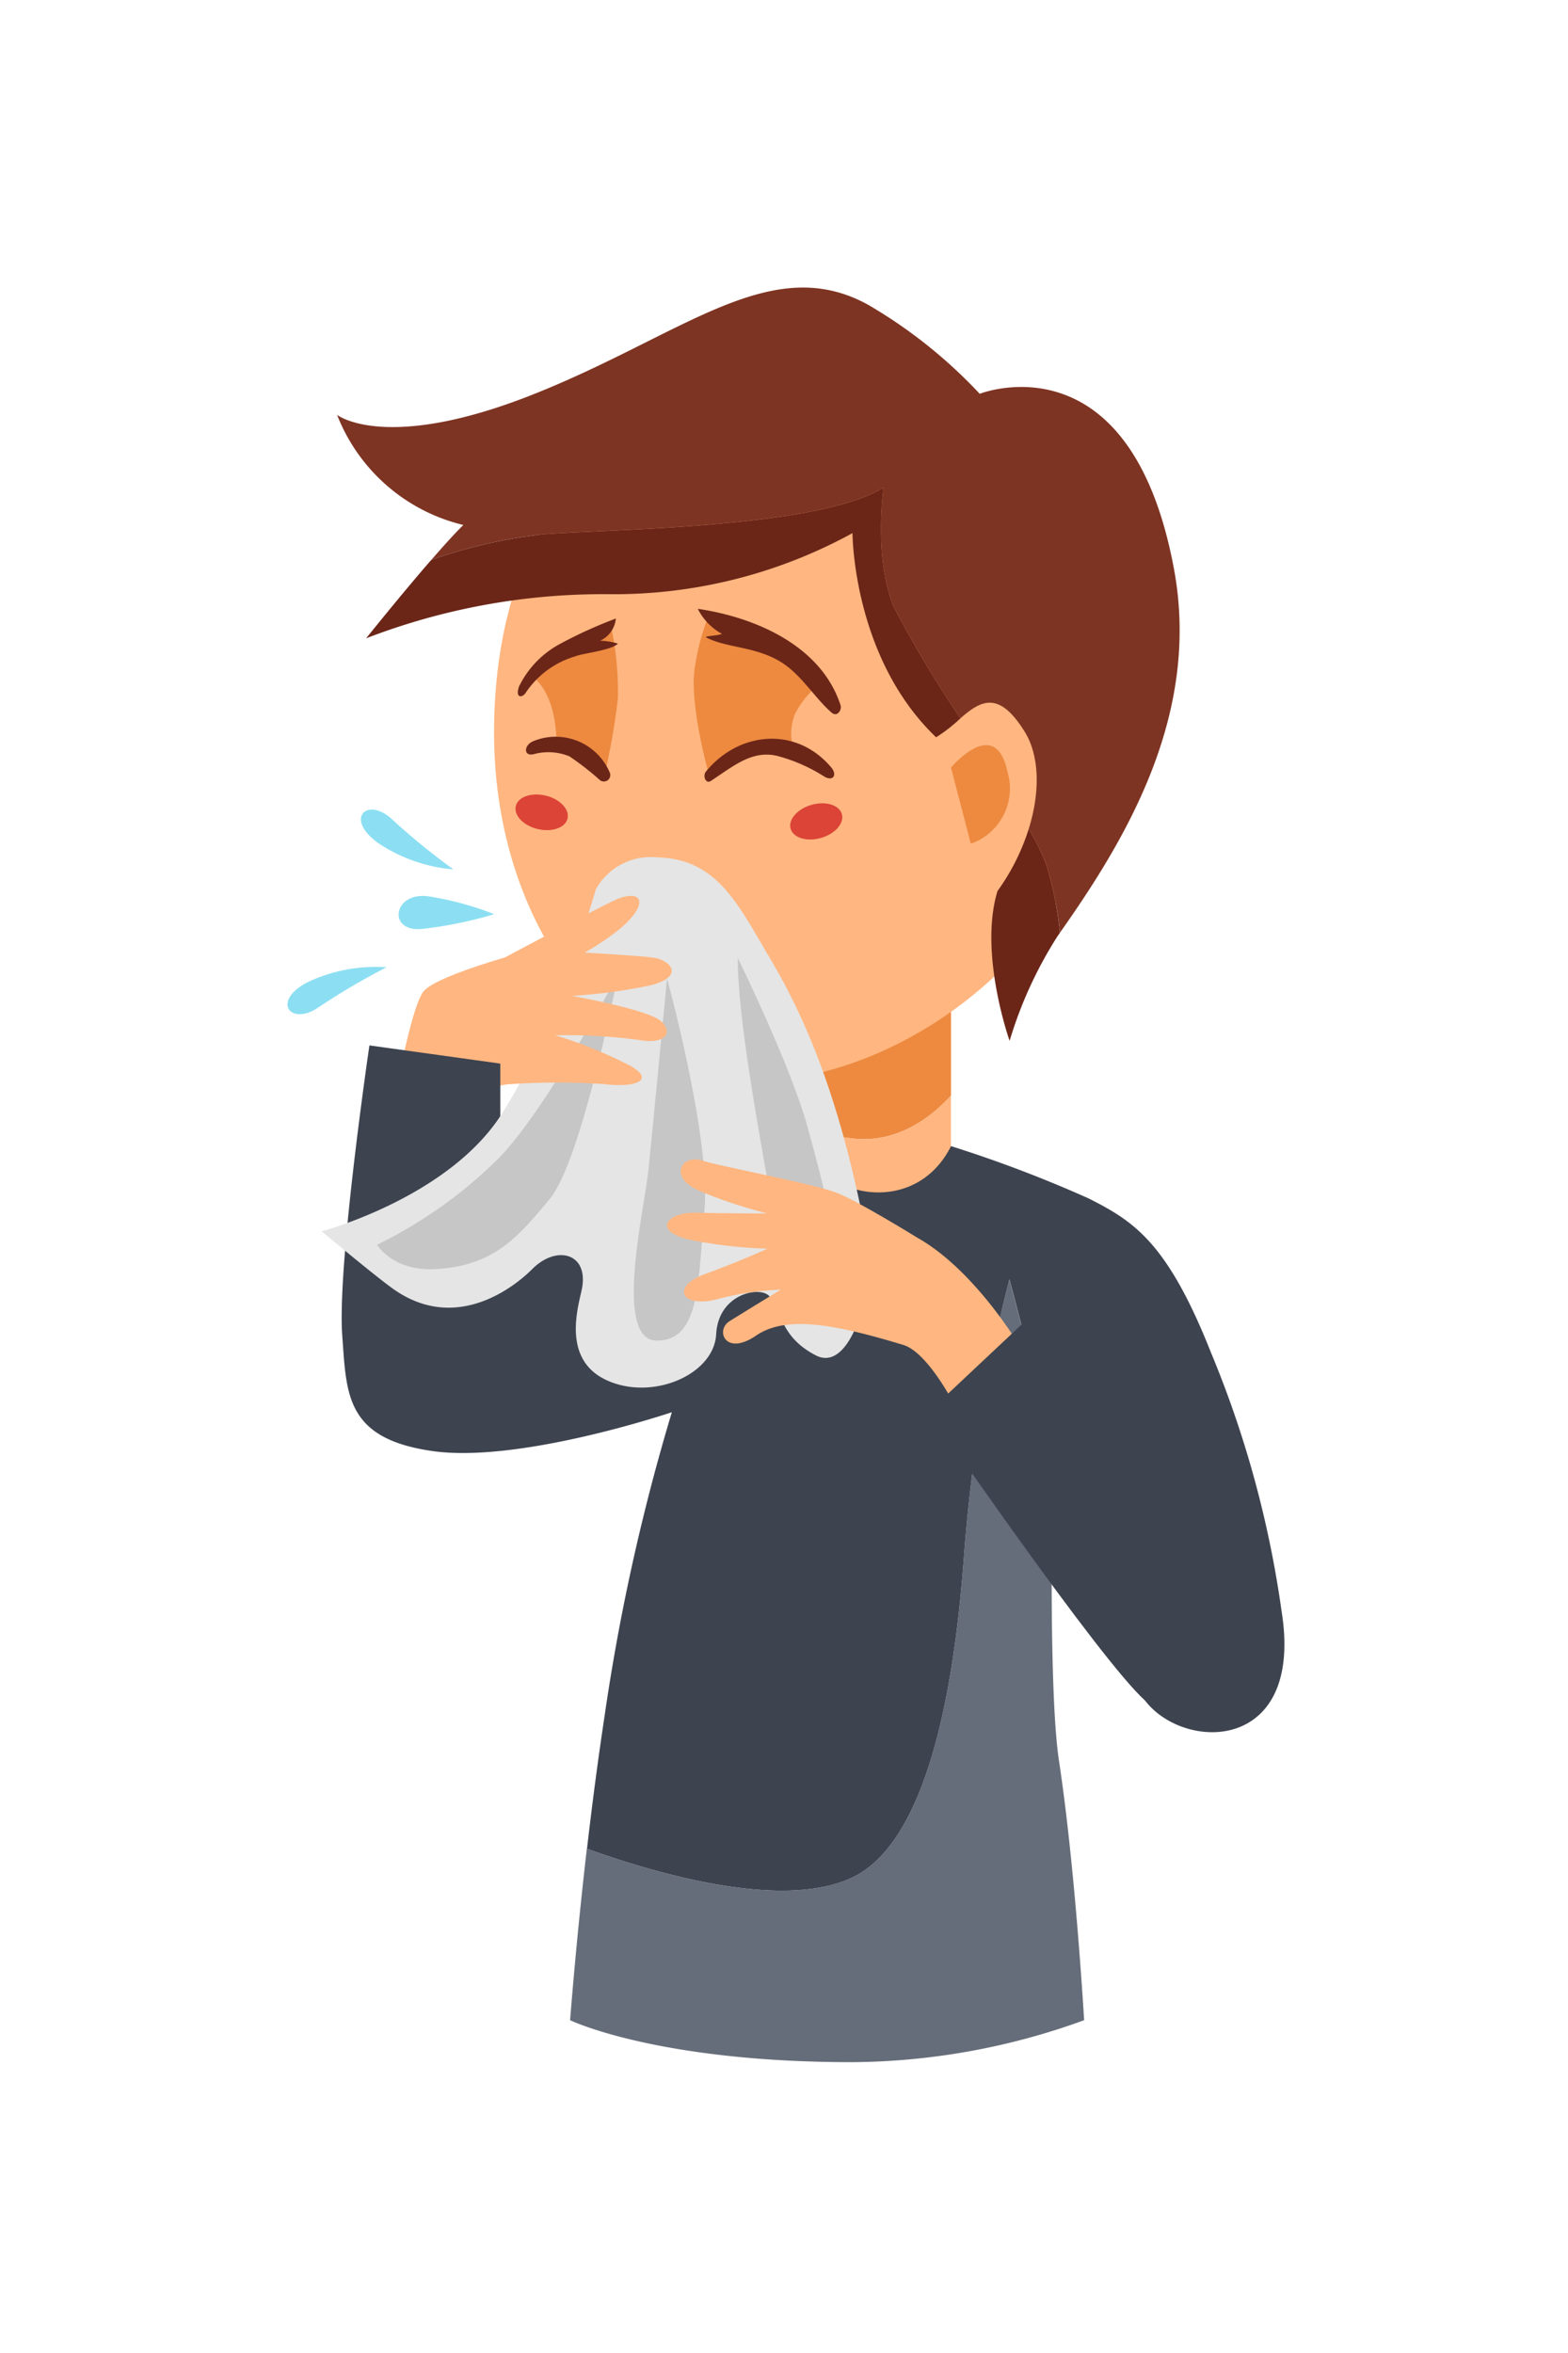 <svg id="Runny-or-stuffy-nose-icon" xmlns="http://www.w3.org/2000/svg" width="120" height="180" viewBox="0 0 120 180">
  <rect id="Rectangle_716" data-name="Rectangle 716" width="120" height="180" fill="none"/>
  <g id="Runny-or-stuffy-nose-icon-2" data-name="Runny-or-stuffy-nose-icon" transform="translate(22 22)">
    <g id="Group_1430" data-name="Group 1430" transform="translate(3.793 0)">
      <g id="Group_1428" data-name="Group 1428" transform="translate(36.669 51.666)">
        <path id="Path_1056" data-name="Path 1056" d="M-100.189,55.277c-1.156-.138-2.057-.285-2.777-.428V44.826a2.973,2.973,0,0,1,2.973-2.973h4.37a2.973,2.973,0,0,1,2.974,2.973v7.162C-93.957,53.441-96.615,55.7-100.189,55.277Z" transform="translate(102.969 -41.853)" fill="#ed8a40"/>
        <path id="Path_1057" data-name="Path 1057" d="M-95.624,58.3H-100a2.974,2.974,0,0,1-2.974-2.973V51.379c.72.143,1.62.285,2.777.428,3.575.428,6.233-1.839,7.54-3.289v6.809a2.973,2.973,0,0,1-2.97,2.971Z" transform="translate(102.97 -38.381)" fill="#ffb680"/>
      </g>
      <path id="Path_1058" data-name="Path 1058" d="M-110.518,39.256c0,15.044,9.292,26.6,20.236,26.6,10.778,0,26.223-10.527,26.223-25.573s-11.148-27.239-24.9-27.239S-110.518,24.212-110.518,39.256Z" transform="translate(122.535 -5.203)" fill="#ffb680"/>
      <path id="Path_1059" data-name="Path 1059" d="M-86.642,29.446a7.468,7.468,0,0,0-2.118,2.506c-.736,2.072.214,3.071.214,3.071a4.362,4.362,0,0,0-3-.464,8.284,8.284,0,0,0-3.767,2.068s-1.648-5.752-1.054-8.5a16.461,16.461,0,0,1,1.054-3.792Z" transform="translate(123.794 0.682)" fill="#ed8a40"/>
      <path id="Path_1060" data-name="Path 1060" d="M-80.256,24.777a23.918,23.918,0,0,1,.575,5.744A53.666,53.666,0,0,1-80.707,36.4l-3.682-2.3s.187-3.678-1.842-5.286C-85.611,27.375-80.256,24.777-80.256,24.777Z" transform="translate(101.176 0.912)" fill="#ed8a40"/>
      <g id="Group_1429" data-name="Group 1429" transform="translate(0)">
        <path id="Path_1061" data-name="Path 1061" d="M-61.53,49.3c.913-2.918.785-5.645-.285-7.391-2.04-3.322-3.448-2.359-4.952-1.061a93.867,93.867,0,0,1-5.022-8.386c-1.654-3.7-.847-9.284-.847-9.284-4.979,3.131-20.977,3.178-26,3.583a37.632,37.632,0,0,0-8.619,1.966c.927-1.065,1.806-2.04,2.457-2.675a13.844,13.844,0,0,1-9.665-8.425s3.717,2.941,15.116-1.608S-81.264,5.116-73.831,9.2a37.615,37.615,0,0,1,8.55,6.817s11.521-4.587,14.866,13.4c2.083,11.2-3.753,20.767-8.729,27.828a26.169,26.169,0,0,0-1.077-5.332A19.389,19.389,0,0,0-61.53,49.3Z" transform="translate(114.467 -7.891)" fill="#7e3422"/>
        <path id="Path_1062" data-name="Path 1062" d="M-107.047,51.323s-2.382-6.691-.927-11.46a16.638,16.638,0,0,0,2.39-4.751,19.388,19.388,0,0,1,1.307,2.617,26.17,26.17,0,0,1,1.077,5.332l-.188.271A31.759,31.759,0,0,0-107.047,51.323Z" transform="translate(158.52 6.299)" fill="#6b2618"/>
        <path id="Path_1063" data-name="Path 1063" d="M-63.836,17.941s-.806,5.589.847,9.284a93.864,93.864,0,0,0,5.025,8.387,12.4,12.4,0,0,1-1.854,1.442c-6.4-6.111-6.4-15.62-6.4-15.62A37.96,37.96,0,0,1-84.75,26.108a50.377,50.377,0,0,0-18.69,3.374s2.639-3.3,4.978-5.991a37.632,37.632,0,0,1,8.619-1.966C-84.813,21.121-68.815,21.072-63.836,17.941Z" transform="translate(105.667 -2.652)" fill="#6b2618"/>
      </g>
      <path id="Path_1064" data-name="Path 1064" d="M-105.9,32.617s3.4-4.062,4.317.306a4.468,4.468,0,0,1-2.8,5.516Z" transform="translate(152.887 4.103)" fill="#ed8a40"/>
      <path id="Path_1065" data-name="Path 1065" d="M-96.976,33.083c2.542-3.088,6.913-3.468,9.579-.322.5.587.143,1.1-.519.713a12.75,12.75,0,0,0-3.6-1.582c-1.935-.461-3.338.767-5.089,1.915C-96.993,34.062-97.25,33.416-96.976,33.083Z" transform="translate(125.211 3.935)" fill="#6b2618"/>
      <path id="Path_1066" data-name="Path 1066" d="M-85.331,30.86a4.493,4.493,0,0,1,3.441-.044,4.493,4.493,0,0,1,2.463,2.4.491.491,0,0,1-.132.593.491.491,0,0,1-.607.01A21.325,21.325,0,0,0-82.5,32a4.208,4.208,0,0,0-2.761-.164C-86.022,32-85.99,31.173-85.331,30.86Z" transform="translate(100.291 3.864)" fill="#6b2618"/>
      <path id="Path_1067" data-name="Path 1067" d="M-97.424,24.044c4.466.662,9.447,2.845,10.923,7.373.114.348-.251.951-.694.56-1.173-1.031-2.1-2.527-3.349-3.5-2.021-1.586-4.587-1.372-6.225-2.24-.224-.118.713-.108,1.2-.272a4.493,4.493,0,0,1-1.857-1.918Z" transform="translate(125.036 0.53)" fill="#6b2618"/>
      <path id="Path_1068" data-name="Path 1068" d="M-86.122,29.743a7.339,7.339,0,0,1,3.071-3.23,34.433,34.433,0,0,1,4.345-1.981,2.08,2.08,0,0,1-1.208,1.7,5.106,5.106,0,0,1,1.363.218c-.469.522-2.81.76-3.222.964a6.9,6.9,0,0,0-3.863,2.843C-85.89,30.6-86.417,30.63-86.122,29.743Z" transform="translate(100.045 0.784)" fill="#6b2618"/>
      <path id="Path_1069" data-name="Path 1069" d="M-89.471,38.1a4.865,4.865,0,0,0,4.461,1.054c1.457-.373,1.99.835.248,1.536-1.5.606-3.752.485-4.771-.484C-90.772,39.03-90.534,36.986-89.471,38.1Z" transform="translate(111.493 7.69)" fill="#ed8a40"/>
      <path id="Path_1070" data-name="Path 1070" d="M-97.46,35.767c.2.7,1.238,1.016,2.32.708s1.8-1.125,1.6-1.826-1.238-1.016-2.319-.708S-97.66,35.067-97.46,35.767Z" transform="translate(132.174 5.628)" fill="#dc4437"/>
      <path id="Path_1071" data-name="Path 1071" d="M-83.668,34.267c-.17.706.578,1.494,1.672,1.757s2.118-.1,2.288-.8-.578-1.494-1.672-1.757S-83.5,33.561-83.668,34.267Z" transform="translate(97.35 5.396)" fill="#dc4437"/>
    </g>
    <path id="Path_1072" data-name="Path 1072" d="M-82.654,44.837a16.179,16.179,0,0,0,.742,2.6c.388.844-1.295,1.342-2.323.466a4.377,4.377,0,0,1-1.3-2.2Z" transform="translate(106.116 11.369)" fill="#ed8a40"/>
    <path id="Path_1073" data-name="Path 1073" d="M-83.433,44.557c1.022-1.355,9.2-3.506,10.407-3.675s3.362,2.949,3.774,6.062c.45,3.409-9.025,4.933-9.025,4.933l-.541,3.036-6.937-1.4S-84.454,45.91-83.433,44.557Z" transform="translate(93.83 9.304)" fill="#ffb680"/>
    <g id="Group_1431" data-name="Group 1431" transform="translate(4.144 57.972)">
      <path id="Path_1074" data-name="Path 1074" d="M-117.609,46l10.016,1.391v15.6s8.875-4.763,11.979-6.033a57.629,57.629,0,0,1,12.2-3.16c-.462,3.252,7.346,5.813,10.316-.093a97.031,97.031,0,0,1,10.53,4c3.466,1.75,6.023,3.364,9.367,11.8a80.22,80.22,0,0,1,5.393,19.731c1.917,11.822-9.105,10.718-11.067,5.784-1.944-4.889-5.3-14.436-6.19-16.975-1.854-7.851-3.566-14.154-3.566-14.154a120.955,120.955,0,0,0-3.461,21c-.525,6.913-2,21.754-8.639,24.8-5.27,2.417-14.609-.22-20.227-2.236.368-3.177.815-6.654,1.347-10.165a160.55,160.55,0,0,1,5.147-23.23s-11.615,3.923-18.306,2.973-6.589-4.361-6.918-8.831C-120.089,62.812-117.609,46-117.609,46Z" transform="translate(119.737 -46)" fill="#3d434f"/>
      <path id="Path_1075" data-name="Path 1075" d="M-88.159,103.554c6.639-3.042,8.114-17.884,8.637-24.8a120.952,120.952,0,0,1,3.461-21s1.712,6.3,3.566,14.154c-.143-.4-.227-.648-.227-.648s-.409,17.558.464,23.328c1.1,7.252,1.737,16.809,1.926,19.849a52.74,52.74,0,0,1-17.734,3.21c-14.974,0-21.607-3.21-21.607-3.21.1-1.238.324-4.006.688-7.62.169-1.673.367-3.533.595-5.505C-102.768,103.334-93.431,105.971-88.159,103.554Z" transform="translate(127.158 -39.867)" fill="#666d7a"/>
    </g>
    <path id="Path_1076" data-name="Path 1076" d="M-73.171,36.543c4.607.11,6.189,3.63,8.577,7.637,2.9,4.865,5.578,11.258,7.545,21.992.526,2.876-1.182,9.914-3.984,8.469s-2.6-3.481-3.575-4.544c-.718-.78-3.889-.178-4.053,2.924s-4.911,5.145-8.422,3.5-2.052-5.86-1.841-7.039c.479-2.679-1.967-3.3-3.812-1.446-1.185,1.191-5.786,5.064-10.746,1.446-1.588-1.159-5.367-4.333-5.367-4.333s9.582-2.536,13.713-8.881,7.266-17.285,7.266-17.285A4.807,4.807,0,0,1-73.171,36.543Z" transform="translate(101.471 7.044)" fill="#e5e5e5"/>
    <path id="Path_1077" data-name="Path 1077" d="M-67.777,42.444s-2.735,14.15-5.212,17.145-4.3,5.1-8.674,5.37c-3.326.207-4.545-1.859-4.545-1.859a34.908,34.908,0,0,0,9.216-6.53C-73.386,53.006-67.777,42.444-67.777,42.444Z" transform="translate(93.065 10.122)" fill="#c6c6c6"/>
    <path id="Path_1078" data-name="Path 1078" d="M-88.056,42.628s3.359,12.2,2.864,17.717-.31,9.992-3.647,9.992-.96-10.017-.651-12.962S-88.056,42.628-88.056,42.628Z" transform="translate(117.104 10.217)" fill="#c6c6c6"/>
    <path id="Path_1079" data-name="Path 1079" d="M-97.121,41.6s4.039,8.2,5.344,12.939,2.322,8.7,2.038,11.28-3.277,3.023-4.517-3.911S-97.121,46.245-97.121,41.6Z" transform="translate(131.58 9.678)" fill="#c6c6c6"/>
    <path id="Path_1080" data-name="Path 1080" d="M-88.915,43.183s7.453-3.984,8.582-4.458,2.221-.312,1.416.976c-.927,1.486-3.911,3.115-3.911,3.115s4.478.25,5.335.4c1.317.233,2.267,1.431-.231,2.09a40.713,40.713,0,0,1-6.067.819s5.368.968,6.648,1.819c1.03.688.877,1.983-1.588,1.548a41.486,41.486,0,0,0-6.339-.352,34.5,34.5,0,0,1,5.794,2.363c1.978,1.179.071,1.654-2.1,1.368a53.6,53.6,0,0,0-7.538.038Z" transform="translate(105.568 8.056)" fill="#ffb680"/>
    <path id="Path_1081" data-name="Path 1081" d="M-87.15,57.721s-4.293-2.653-6.023-3.377-8.944-2.049-10.471-2.531-2.671,1.277-.1,2.362a36.829,36.829,0,0,0,5.108,1.689s-3.55,0-5.371-.056c-2.484-.071-3.555,1.552-.121,2.154a35.288,35.288,0,0,0,5.492.6s-2.045.946-4.748,1.931c-2.653.964-1.869,2.652.943,1.926a21.539,21.539,0,0,1,4.85-.724s-1.608.964-3.934,2.411c-1.1.685-.335,2.719,2.038,1.1,2.262-1.536,5.845-.924,11.269.72,1.757.533,3.668,4.145,3.668,4.145l5.054-4.341S-82.862,60.125-87.15,57.721Z" transform="translate(135.356 14.962)" fill="#ffb680"/>
    <path id="Path_1082" data-name="Path 1082" d="M-93.315,79.957l-18.013-20.113-7.393,6.948s13.046,19.007,16.547,22.122S-91.664,87.187-93.315,79.957Z" transform="translate(167.821 19.188)" fill="#3d434f"/>
    <path id="Path_1083" data-name="Path 1083" d="M-72.672,39.878a23.628,23.628,0,0,0-4.967-1.355c-2.773-.428-3.237,2.722-.593,2.489a31.351,31.351,0,0,0,5.56-1.134Z" transform="translate(88.492 8.055)" fill="#8cdff2"/>
    <path id="Path_1084" data-name="Path 1084" d="M-70.856,38.714a51.587,51.587,0,0,1-4.662-3.8c-1.92-1.826-3.73-.1-1.1,1.783A12.181,12.181,0,0,0-70.856,38.714Z" transform="translate(83.557 5.793)" fill="#8cdff2"/>
    <path id="Path_1085" data-name="Path 1085" d="M-66.986,42.079a51.686,51.686,0,0,0-5.184,3.048c-2.174,1.513-3.7-.469-.817-1.926A12.178,12.178,0,0,1-66.986,42.079Z" transform="translate(74.572 9.915)" fill="#8cdff2"/>
  </g>
</svg>
